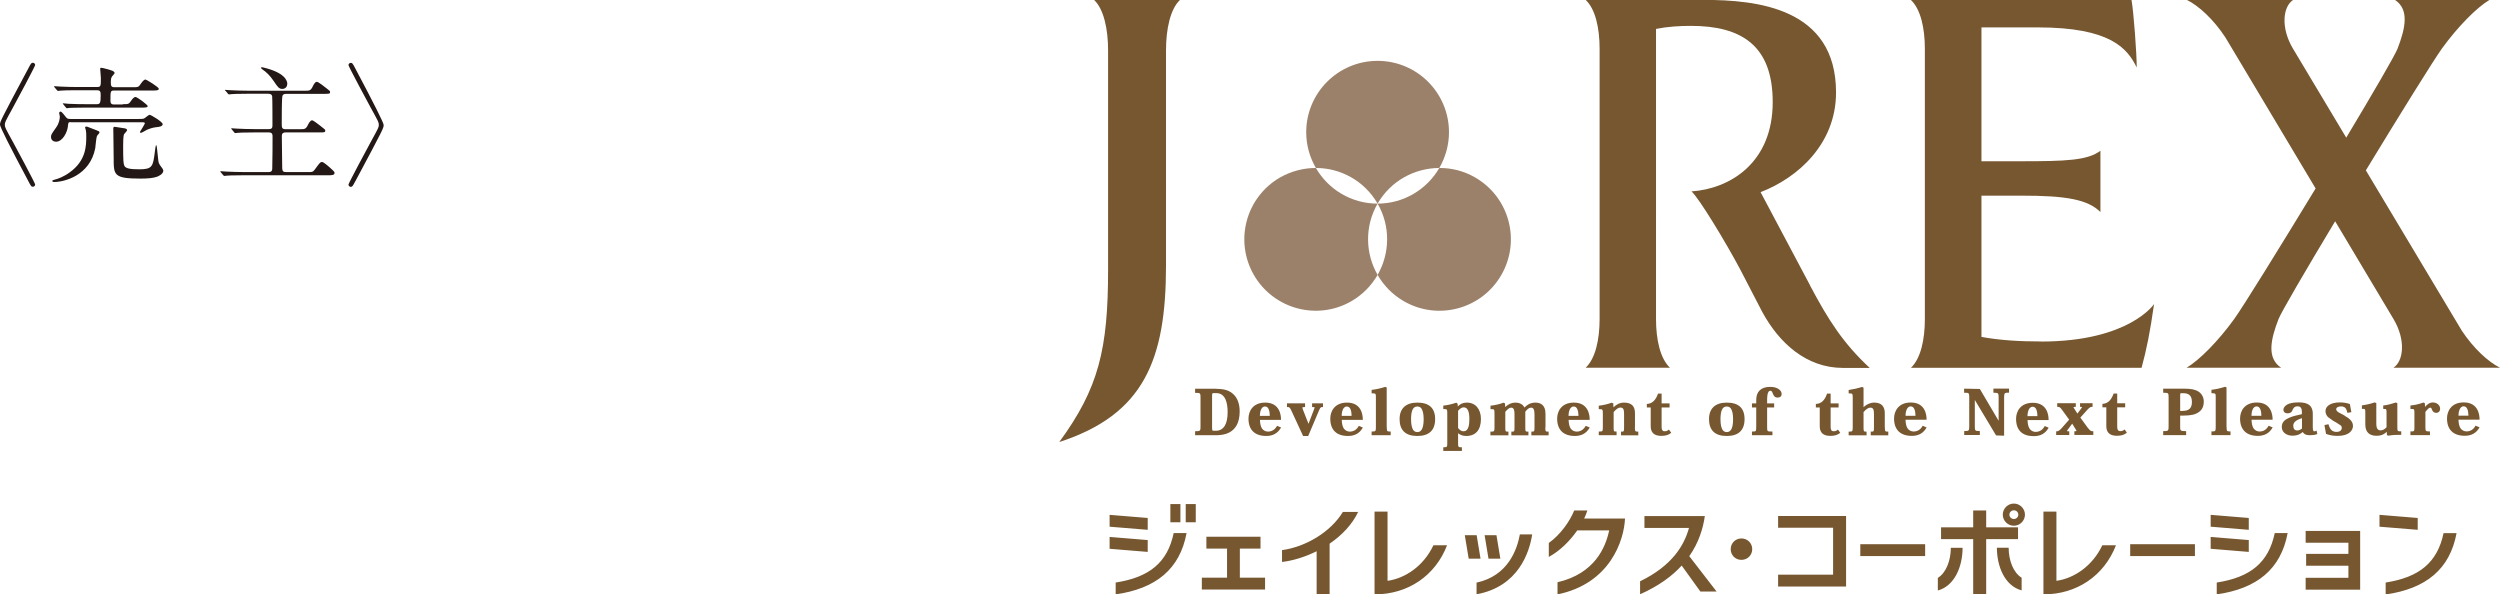 <?xml version="1.0" encoding="UTF-8"?><svg id="_イヤー_1" xmlns="http://www.w3.org/2000/svg" viewBox="0 0 263.72 62.7"><defs><style>.cls-1{fill:#9c816a;}.cls-2{fill:#231815;}.cls-3{fill:#765730;}</style></defs><g><path class="cls-2" d="M2.98,7.23c.29-.56,.33-.61,.49-.61,.08,0,.24,.07,.24,.24,0,.13-2.05,3.95-2.32,4.44-.88,1.6-.88,1.62-.88,1.86s0,.27,.88,1.86c.27,.49,2.32,4.31,2.32,4.44,0,.17-.16,.24-.24,.24-.16,0-.2-.05-.48-.59Q0,13.5,0,13.16c0-.33,0-.35,2.98-5.93Z"/><path class="cls-2" d="M7.47,12.88c-.27,0-.27,.05-.31,.47-.07,.63-.57,1.6-1.25,1.6-.23,0-.53-.13-.53-.51,0-.24,.07-.32,.56-1.02,.32-.45,.37-.92,.37-1.13,0-.05-.07-.32-.07-.37,0-.09,.08-.15,.15-.15,.15,0,.53,.57,.64,.67,.11,.11,.29,.11,.41,.11h7.15c.43,0,.52,0,.67-.09,.08-.05,.43-.35,.52-.35,.15,0,1.38,.75,1.38,.98,0,.25-.39,.29-.53,.31-.27,.03-.57,.05-1.13,.29-.09,.04-.52,.32-.63,.32-.04,0-.11-.01-.11-.08,0-.05,.52-.81,.52-.94,0,0,0-.09-.2-.09H7.47Zm2.75,.88c.15,.05,.28,.11,.28,.21,0,.08-.27,.33-.28,.4-.07,.19-.15,1.08-.17,1.25-.56,2.93-3.31,3.58-4.34,3.58-.11,0-.19-.04-.19-.12,0-.07,.08-.08,.21-.12,.39-.09,1.02-.33,1.64-.79,1.73-1.25,1.73-2.83,1.73-3.82,0-.25-.01-.48-.04-.6-.01-.04-.08-.25-.08-.31,0-.08,.08-.09,.12-.09,.05,0,.12,.01,.17,.04,.19,.07,.79,.31,.94,.36Zm2.73-2.77c.59,0,.64-.01,.86-.33,.12-.19,.32-.43,.48-.43,.19,0,1.29,.83,1.29,.96,0,.16-.27,.16-.69,.16h-5.87c-1.16,0-1.54,.03-1.68,.03-.04,.01-.24,.04-.28,.04-.05,0-.08-.04-.12-.09l-.25-.31c-.05-.05-.07-.07-.07-.08,0-.03,.03-.04,.05-.04,.09,0,.51,.04,.59,.05,.65,.03,1.2,.04,1.82,.04h1.14c.33,0,.4-.13,.4-.9,0-.36,0-.57-.39-.57h-2.14c-.86,0-1.34,.01-1.69,.04-.04,0-.24,.03-.28,.03s-.07-.03-.12-.09l-.25-.29c-.05-.07-.05-.08-.05-.09,0-.03,.01-.03,.04-.03,.09,0,.51,.04,.59,.04,.65,.03,1.21,.05,1.84,.05h2.06c.41,0,.41-.11,.41-.94,0-.16-.07-.82-.07-.96,0-.09,0-.13,.11-.13,.16,0,.82,.2,.96,.24,.32,.08,.45,.21,.45,.31,0,.08-.27,.33-.29,.4-.07,.11-.11,.27-.11,.47,0,.43,0,.63,.37,.63h1.89c.6,0,.67,0,.88-.33,.12-.17,.33-.48,.51-.48,.11,0,1.41,.8,1.41,.97,0,.19-.27,.19-.72,.19h-3.98c-.4,0-.4,.07-.4,1.06,0,.15,0,.41,.35,.41h.94Zm.21,2.54c.09,.03,.25,.08,.25,.2,0,.08-.27,.35-.31,.41-.11,.16-.11,.94-.11,1.25,0,1.54,.03,1.86,.12,2.08,.12,.28,.53,.39,1.58,.39,1.41,0,1.45-.31,1.65-1.89,.01-.12,.08-.65,.13-.65,.07,0,.08,.17,.23,1.62,.03,.24,.09,.35,.17,.47,.21,.28,.36,.48,.36,.59,0,.39-.61,.63-.69,.65-.33,.12-.85,.19-1.7,.19-2.85,0-2.85-.37-2.85-2.16,0-.4-.03-2.17-.03-2.53,0-.09-.01-.48-.01-.56,0-.23,.08-.23,.24-.2,.16,.04,.82,.11,.96,.15Z"/><path class="cls-2" d="M23.79,9.6c-.05-.07-.07-.07-.07-.09s.03-.03,.05-.03c.09,0,.51,.04,.59,.04,.65,.03,1.2,.05,1.82,.05h6.05c.39,0,.55-.01,.75-.43,.07-.15,.24-.51,.44-.51,.17,0,.85,.55,1.08,.73,.29,.23,.32,.25,.32,.33,0,.21-.07,.21-.67,.21h-3.95c-.31,0-.37,.11-.41,.24-.07,.24-.07,2.45-.07,2.85,0,.45,0,.64,.4,.64h1.6c.39,0,.55-.01,.75-.43,.07-.13,.24-.51,.45-.51,.13,0,.67,.43,.88,.59,.47,.36,.51,.4,.51,.49,0,.2-.07,.2-.67,.2h-3.51c-.39,0-.4,.24-.4,.43,0,.11,.04,3.3,.04,3.35,.01,.31,.11,.4,.4,.4h2.49c.23,0,.36,0,.55-.27,.52-.71,.57-.79,.77-.79,.17,0,.81,.57,1.06,.81,.15,.13,.25,.23,.25,.35,0,.24-.32,.24-.72,.24h-8.94c-1.17,0-1.56,.03-1.69,.04-.04,0-.24,.03-.28,.03-.05,0-.07-.04-.12-.09l-.25-.29c-.05-.07-.05-.08-.05-.09,0-.03,.01-.03,.04-.03,.09,0,.51,.04,.59,.04,.65,.03,1.2,.05,1.82,.05h2.66c.36,0,.37-.24,.37-.41,.03-.73,.03-3.13,.03-3.25,0-.29,0-.52-.39-.52h-1.58c-1.17,0-1.54,.03-1.68,.04-.04,0-.24,.03-.28,.03-.05,0-.08-.03-.12-.08l-.25-.31c-.05-.07-.07-.07-.07-.09,0-.01,.03-.03,.05-.03,.09,0,.51,.04,.59,.04,.65,.03,1.2,.05,1.82,.05h1.53c.37,0,.37-.21,.37-.49,0-.33,0-2.81-.03-2.97-.04-.23-.25-.27-.45-.27h-2.14c-1.16,0-1.54,.03-1.68,.04-.04,0-.24,.03-.28,.03-.05,0-.08-.03-.12-.08l-.25-.31Zm6.51-.75c0,.35-.25,.53-.52,.53-.35,0-.48-.19-.93-.86-.37-.56-.82-.96-1.09-1.14-.05-.04-.24-.17-.24-.23,0-.04,.08-.05,.11-.05,.07,0,.13,.01,.19,.03,2.16,.52,2.49,1.34,2.49,1.73Z"/><path class="cls-2" d="M37.49,19.1c-.29,.56-.33,.61-.49,.61-.08,0-.24-.07-.24-.24,0-.13,2.05-3.95,2.32-4.44,.88-1.6,.88-1.62,.88-1.86s0-.27-.88-1.86c-.27-.49-2.32-4.31-2.32-4.44,0-.17,.16-.24,.24-.24,.16,0,.2,.05,.48,.59q2.99,5.63,2.99,5.96c0,.33,0,.35-2.98,5.93Z"/></g><g><path class="cls-3" d="M167.45,53.85h-1.39c-.46,1.14-1.45,2.55-2.68,3.43v1.47c1.18-.64,2.24-1.7,3-2.8h3.37c-.37,1.75-1.49,4.55-5.45,5.47v1.28c5.56-1.14,7.02-5.71,7.12-8h-4.31c.14-.3,.26-.58,.34-.86Zm-46.38,.79l-4.02-.33v1.25l4.02,.33v-1.25Zm0,2.33l-4.02-.33v1.25l4.02,.33v-1.25Zm-3.38,4.47v1.26c4.25-.61,6.77-2.66,7.48-6.47h-1.36c-.65,3.11-2.56,4.67-6.12,5.22Zm6.83-8.27h-1.06v1.92h1.06v-1.92Zm.56,1.92h1.06v-1.92h-1.06v1.92Zm62.49,.58h5.8v4.95h-5.8v1.25h7.17v-7.44h-7.17v1.25Zm8.67,2.99h6.84v-1.25h-6.84v1.25Zm28.47,0h6.83v-1.25h-6.83v1.25Zm-93.92-.79h2.18v-1.25h-5.71v1.25h2.18v3.07h-2.66v1.25h6.67v-1.25h-2.66v-3.07Zm4.45,.15v1.26c1.19-.14,2.46-.54,3.65-1.13v4.55h1.37v-5.35c1.29-.88,2.39-2.03,3.01-3.35h-1.61c-1.3,2.14-3.94,3.69-6.41,4.03Zm11.13,3.24v-7.29h-1.37v8.73c3.53,0,6.41-1.97,7.65-5.18h-1.44c-1.03,2.19-2.98,3.49-4.84,3.75Zm70.56,0v-7.29h-1.37v8.73c3.52,0,6.41-1.97,7.65-5.18h-1.44c-1.03,2.19-2.98,3.49-4.84,3.75Zm-61.16-4.8h-1.25l.41,2.47h1.25l-.41-2.47Zm2.5,2.47l-.41-2.47h-1.25l.41,2.47h1.25Zm-2.51,2.54v1.22c4.44-.81,5.58-4.46,5.87-6.32h-1.3c-.29,1.58-1.23,4.37-4.57,5.09Zm24.09-7.03h-6.38v1.25h4.7c-.51,1.85-1.78,3.99-5.16,5.63v1.37c1.97-.88,3.38-1.92,4.39-3.03l1.97,2.74h1.71l-2.88-3.73c.99-1.42,1.45-2.89,1.64-4.24Zm3.85,2.36c-.63,0-1.13,.5-1.13,1.13s.48,1.13,1.13,1.13,1.14-.5,1.14-1.13-.5-1.13-1.14-1.13Zm59.52-.8v1.25h4.51v1.18h-4.46v1.25h4.46v1.27h-4.51v1.25h5.75v-6.19h-5.75Zm-6-1.36l-4.02-.33v1.25l4.02,.33v-1.25Zm0,2.33l-4.02-.33v1.25l4.02,.33v-1.25Zm-3.38,4.47v1.26c4.25-.61,6.77-2.66,7.48-6.47h-1.36c-.65,3.11-2.56,4.67-6.11,5.22Zm21.2-6.8l-4.03-.33v1.25l4.03,.33v-1.25Zm2.73,1.59c-.65,3.11-2.56,4.67-6.11,5.22v1.26c4.25-.61,6.77-2.66,7.48-6.47h-1.36Zm-44.89-.6h-3.36v-1.78h-1.37v1.78h-3.39v1.24h3.39v5.83h1.37v-5.83h3.36v-1.24Zm-.44-2.51c-.64,0-1.17,.53-1.17,1.17s.53,1.17,1.17,1.17,1.17-.53,1.17-1.17-.53-1.17-1.17-1.17Zm0,1.63c-.26,0-.47-.21-.47-.46s.21-.46,.47-.46,.47,.21,.47,.46-.21,.46-.47,.46Zm-8.02,6.2v1.34c1.79-.49,2.61-2.56,2.61-4.5h-1.24c0,1.35-.51,2.65-1.37,3.17Zm7.47-3.17h-1.24c0,1.95,.82,4.02,2.61,4.5v-1.34c-.86-.51-1.37-1.81-1.37-3.17Z"/><path class="cls-3" d="M116.89,5.29V28.43c0,8.41-.99,12.52-5.15,18.2,8.9-2.89,11.26-8.62,11.26-18.62V5.29c0-2.2,.45-4.33,1.47-5.29h-9.05c1.02,.96,1.47,3.09,1.47,5.29ZM252.47,38.79h11.25c-1.25-.62-2.79-2.04-4.03-3.91l-10.12-16.91c3.63-5.97,7.15-11.63,8.01-12.83,1.68-2.33,3.7-4.36,5.03-5.15h-9.97c1.52,1.01,1.12,2.95,.27,5.15-.28,.71-2.57,4.65-5.41,9.38l-5.62-9.39c-1.31-2.2-1.07-4.43,.02-5.14h-11.21c1.25,.62,2.81,2.05,4.05,3.94l.72,1.2h0l8.81,14.75c-3.83,6.3-7.67,12.5-8.58,13.76-1.68,2.33-3.69,4.36-5.03,5.15h9.97c-1.52-1.01-1.12-2.95-.27-5.14,.29-.74,2.87-5.15,5.97-10.31l6.16,10.32h0c1.31,2.2,1.07,4.43-.02,5.14Zm-37.19-2.77c-2.12,0-4.25-.11-6.26-.48v-14.9h4.27c4.58,0,6.94,.38,8.28,1.73v-6.47c-1.34,1.03-3.7,1.11-8.28,1.11h-4.27V2.89h5.92c7.72,0,9.47,2.22,10.46,4.23,0-1.44-.32-5.83-.55-7.12h-23.27c1.02,.96,1.47,2.95,1.47,5.15v28.51c0,2.2-.45,4.18-1.47,5.14h24.33c.54-2,.88-3.67,1.32-6.73,0,0-2.6,3.96-11.94,3.96Zm-24.34-5.92c-1.52-2.86-4.26-8.03-5.22-9.83,3.88-1.49,7.96-5.05,7.96-10.52,0-8.94-8.38-9.76-13.97-9.76h-12.44c1.02,.96,1.47,2.95,1.47,5.15v28.51c0,2.2-.45,4.18-1.47,5.14h8.89c-1.02-.96-1.47-2.94-1.47-5.14V3.05c1.18-.24,2.45-.32,3.69-.32,5.32,0,8.62,2.07,8.62,8.04,0,6.37-4.46,9.14-8.57,9.42,.76,.65,3.6,5.33,5.13,8.21l2.35,4.53c1.76,3.23,4.62,5.88,8.5,5.88h2.82c-2.81-2.62-4.36-5.05-6.29-8.69Z"/><path class="cls-3" d="M128.31,41.01h-2.24v.43h.06c.5,0,.51,.05,.51,.49v3.07c0,.43-.02,.49-.51,.49h-.06v.42h2.12c.64,0,2.58,0,2.58-2.51,0-.79-.23-1.42-.68-1.83-.42-.39-.96-.55-1.78-.55Zm-.06,4.43h-.19c-.17,0-.2,0-.2-.38v-3.28c0-.31,.03-.31,.17-.31h.28c.99,0,1.19,1.1,1.19,2.01,0,1.28-.43,1.96-1.25,1.96Zm6.43-.47c-.05,.09-.31,.56-.92,.56-.25,0-.48-.12-.63-.32-.14-.22-.21-.52-.22-.92h2.22v-.06c0-.41-.12-1.76-1.66-1.76-1.31,0-1.77,.91-1.77,1.69,0,1.18,.66,1.83,1.87,1.83,.69,0,1.19-.27,1.53-.83l.04-.06-.42-.18-.02,.05Zm-1.23-2.09c.4,0,.49,.53,.5,.99h-1.05c0-.29,.08-.99,.55-.99Zm4.96-.33v.39h.06c.21,0,.21,.03,.21,.04l-.05,.16s-.51,1.35-.6,1.57c-.08-.21-.58-1.48-.58-1.48l-.07-.22s0-.07,.23-.07h.06v-.39h-1.91v.39h.06c.18,0,.23,0,.42,.41l1.22,2.64h.54l1.16-2.74c.13-.29,.18-.31,.34-.31h.06v-.39h-1.17Zm4.9,2.42c-.05,.09-.31,.56-.92,.56-.25,0-.48-.12-.63-.32-.14-.22-.21-.52-.22-.92h2.22v-.06c0-.41-.12-1.76-1.66-1.76-1.31,0-1.77,.91-1.77,1.69,0,1.19,.65,1.83,1.87,1.83,.69,0,1.2-.27,1.53-.83l.03-.06-.42-.18-.02,.05Zm-1.23-2.09c.4,0,.49,.53,.5,.99h-1.05c0-.29,.08-.99,.55-.99Zm4.2,2.18v-4.18l-.15-.07c-.5,.16-.99,.27-1.39,.31h-.05v.37h.06c.38,0,.39,.04,.39,.43v3.13c0,.44-.03,.47-.39,.47h-.06v.39h2.01v-.39h-.06c-.33,0-.35-.03-.35-.46Zm3.23-2.59c-1.21,0-1.87,.62-1.87,1.74,0,1.18,.63,1.78,1.87,1.78s1.88-.6,1.88-1.78-.65-1.74-1.88-1.74Zm.43,2.89c-.1,.15-.24,.22-.43,.22s-.33-.08-.43-.22c-.15-.22-.23-.6-.23-1.13,0-.92,.21-1.35,.65-1.35,.2,0,.35,.07,.45,.22,.15,.22,.23,.6,.23,1.13s-.08,.91-.23,1.13Zm4.8-2.89c-.41,0-.71,.14-.96,.4,0-.11-.02-.28-.02-.28-.03-.05-.14-.11-.14-.11-.44,.15-.95,.27-1.32,.3h-.05v.37h.06c.34,0,.36,.02,.36,.45v3.13c0,.42-.02,.45-.36,.45h-.06v.39h1.96v-.39h-.06c-.31,0-.34-.01-.34-.45v-1.03c.22,.18,.5,.29,.86,.29,1,0,1.55-.64,1.55-1.79,0-1.05-.58-1.73-1.47-1.73Zm-.35,3.03c-.21,0-.42-.13-.58-.35v-1.81c.14-.17,.34-.37,.6-.37,.39,0,.59,.41,.59,1.21,0,.56-.06,1.31-.6,1.31Zm8.64-.42v-1.44c0-.97-.58-1.17-1.07-1.17-.56,0-.92,.28-1.15,.52-.09-.19-.34-.52-.97-.52-.39,0-.75,.17-1.06,.47,0-.12-.02-.39-.02-.39l-.16-.07c-.4,.15-.88,.26-1.32,.31h-.05v.37h.06c.18,0,.26,.01,.3,.05,.05,.05,.06,.18,.06,.4v1.45c0,.46-.03,.47-.37,.47h-.06v.39h1.9v-.39h-.06c-.24,0-.27,0-.27-.44v-1.65c.24-.29,.45-.44,.62-.44,.33,0,.35,.36,.35,.73v1.38c0,.42-.02,.42-.27,.42h-.06v.39h1.8v-.39h-.06c-.24,0-.27,0-.27-.44v-1.66c.22-.29,.41-.43,.62-.43,.24,0,.35,.22,.35,.71v1.4c0,.42-.05,.42-.27,.42h-.06v.39h1.82v-.39h-.06c-.24,0-.29,0-.29-.44Zm4.21-.11c-.05,.09-.31,.56-.92,.56-.25,0-.48-.12-.63-.32-.14-.22-.21-.52-.22-.92h2.22v-.06c0-.41-.12-1.76-1.66-1.76-1.31,0-1.77,.91-1.77,1.69,0,1.18,.66,1.83,1.87,1.83,.69,0,1.19-.27,1.53-.83l.04-.06-.42-.18-.02,.05Zm-1.23-2.09c.4,0,.49,.53,.5,.99h-1.05c0-.29,.08-.99,.55-.99Zm6.46,2.19v-1.49c0-.75-.38-1.11-1.16-1.11-.42,0-.79,.18-1.11,.5l-.02-.42-.17-.07c-.4,.15-.88,.26-1.31,.31h-.05v.37h.06c.18,0,.26,.01,.3,.05,.06,.05,.07,.19,.07,.4v1.44c0,.46-.03,.47-.37,.47h-.06v.39h1.88v-.39h-.06c-.24,0-.25,0-.25-.46v-1.59c.24-.29,.5-.48,.7-.48,.29,0,.4,.17,.4,.62v1.45c0,.47-.02,.47-.26,.47h-.06v.39h1.82v-.39h-.06c-.25,0-.3-.03-.3-.45Zm3.54,.28c-.13,.1-.26,.14-.41,.14-.17,0-.32-.06-.32-.49v-2.02h.84v-.43h-.84v-1.03h-.39v.04c-.26,.68-.59,1-1.12,1.05h-.05v.37h.41v1.99c0,.67,.38,1.01,1.11,1.01,.44,0,.75-.09,1.01-.29l.04-.04-.24-.34-.05,.04Zm6.14-2.88c-1.21,0-1.87,.62-1.87,1.74,0,1.18,.63,1.78,1.87,1.78s1.88-.6,1.88-1.78-.65-1.74-1.88-1.74Zm.43,2.89c-.1,.15-.25,.22-.43,.22s-.33-.08-.43-.22c-.15-.22-.23-.6-.23-1.13,0-.92,.21-1.35,.65-1.35,.2,0,.35,.07,.45,.22,.15,.22,.23,.6,.23,1.13s-.08,.91-.23,1.13Zm4.15-4.55c-.95,0-1.47,.49-1.47,1.37v.37h-.45v.43h.45v2.06c0,.47-.03,.48-.39,.48h-.06v.39h2.16v-.39h-.06c-.49,0-.5-.01-.5-.46v-2.08h.74v-.43h-.74v-.39c0-.41,.05-.69,.15-.84,.05-.07,.11-.1,.2-.1,.13,0,.17,.1,.24,.27,.09,.24,.2,.45,.52,.45,.26,0,.42-.14,.42-.39,0-.36-.42-.74-1.2-.74Zm7.11,4.54c-.13,.1-.26,.14-.41,.14-.17,0-.32-.06-.32-.49v-2.02h.84v-.43h-.84v-1.03h-.39v.04c-.25,.68-.58,1-1.12,1.05h-.05v.37h.41v1.99c0,.67,.37,1.01,1.11,1.01,.44,0,.75-.09,1.01-.29l.04-.04-.24-.34-.05,.04Zm4.98-.29v-1.4c0-.33,0-1.19-1.12-1.19-.41,0-.8,.18-1.12,.48v-2.06l-.15-.07c-.45,.14-.93,.25-1.37,.31h-.05v.37h.06c.33,0,.37,.01,.37,.44v3.12c0,.45-.04,.47-.37,.47h-.06v.39h1.89v-.39h-.06c-.23,0-.26,0-.26-.46v-1.6c.27-.31,.51-.47,.71-.47,.33,0,.39,.23,.39,.7v1.36c0,.47-.02,.47-.28,.47h-.06v.39h1.85v-.39h-.06c-.27,0-.3-.03-.3-.46Zm3.97-.1c-.05,.09-.31,.56-.93,.56-.25,0-.48-.12-.63-.32-.14-.22-.21-.52-.22-.92h2.22v-.06c0-.41-.12-1.76-1.66-1.76-1.31,0-1.77,.91-1.77,1.69,0,1.18,.66,1.83,1.87,1.83,.69,0,1.2-.27,1.53-.83l.03-.06-.42-.18-.02,.05Zm-1.23-2.09c.4,0,.49,.53,.5,.99h-1.05c0-.29,.08-.99,.55-.99Zm8.72-1.87v.43h.06c.45,0,.49,.04,.49,.49v2.47c-.17-.3-1.98-3.36-1.98-3.36l-1.6-.03h-.06v.43h.06c.45,0,.48,.03,.48,.47v3.08c0,.45-.04,.49-.47,.49h-.06v.42h1.65v-.42h-.06c-.43,0-.47-.04-.47-.49v-2.79c.18,.3,2.24,3.74,2.24,3.74l.79,.03h.06v-4.05c0-.44,.05-.49,.46-.49h.06v-.43h-1.65Zm5.38,4c-.05,.09-.31,.56-.93,.56-.25,0-.48-.12-.63-.33-.14-.22-.21-.52-.22-.92h2.22v-.06c0-.41-.12-1.76-1.66-1.76-1.31,0-1.77,.91-1.77,1.69,0,1.2,.65,1.83,1.87,1.83,.69,0,1.2-.27,1.53-.83l.04-.06-.42-.18-.02,.05Zm-1.23-2.09c.32,0,.48,.34,.49,.99h-1.05c.01-.29,.08-.99,.55-.99Zm5.85,2.28s-.7-.95-.83-1.14c.06-.06,.79-.88,.79-.88,.21-.21,.3-.25,.44-.25h.06v-.39h-1.32v.39h.06c.11,0,.15,.02,.15,.03l-.13,.2s-.26,.35-.36,.48c-.06-.1-.3-.47-.3-.47,0,0-.12-.2-.12-.2,0,0,0-.04,.19-.04h.06v-.39h-1.96v.39h.06c.14,0,.22,0,.44,.3,0,0,.71,.98,.76,1.05-.06,.07-.85,.96-.85,.96-.21,.22-.34,.27-.46,.27h-.06v.39h1.38v-.39h-.06c-.17,0-.19-.03-.19-.03l.08-.13s.37-.5,.48-.65c.06,.11,.36,.58,.36,.58,0,0,.1,.19,.1,.19,0,.02-.06,.03-.17,.03h-.06v.39h2v-.39h-.06c-.15,0-.27-.02-.48-.32Zm3.79,.15c-.13,.1-.26,.14-.41,.14-.16,0-.32-.06-.32-.49v-2.02h.84v-.43h-.84v-1.03h-.39v.04c-.26,.68-.59,1-1.12,1.05h-.05v.37h.41v1.99c0,.67,.38,1.01,1.11,1.01,.44,0,.76-.09,1.01-.29l.05-.04-.24-.34-.05,.04Zm7.86-4.02c-.35-.23-.79-.32-1.53-.32h-2.21v.43h.06c.5,0,.51,.05,.51,.49v3.07c0,.43-.03,.49-.51,.49h-.06v.42h2.42v-.42h-.06c-.57,0-.57-.06-.57-.49v-1.15h.31c.82,0,1.3-.11,1.66-.37,.35-.24,.52-.61,.52-1.1,0-.44-.19-.82-.54-1.05Zm-1.65,2.03h-.3v-1.57c0-.3,.02-.3,.1-.3h.23c.42,0,.91,.11,.91,.92,0,.65-.3,.94-.95,.94Zm4.59,1.7v-4.18l-.15-.07c-.5,.16-.99,.27-1.39,.31h-.05v.37h.06c.38,0,.39,.04,.39,.43v3.13c0,.44-.03,.47-.39,.47h-.06v.39h2.01v-.39h-.06c-.33,0-.35-.03-.35-.46Zm4.41-.09c-.05,.09-.31,.56-.92,.56-.25,0-.48-.12-.63-.32-.14-.22-.21-.52-.22-.92h2.22v-.06c0-.41-.12-1.76-1.66-1.76-1.31,0-1.77,.91-1.77,1.69,0,1.18,.67,1.83,1.87,1.83,.69,0,1.2-.27,1.53-.83l.04-.06-.42-.18-.03,.05Zm-1.23-2.09c.4,0,.49,.53,.5,.99h-1.05c0-.29,.08-.99,.55-.99Zm6.26,2.59l-.17,.04c-.06,0-.17,0-.17-.4v-1.45c0-1.2-1.03-1.2-1.53-1.2-1.53,0-1.57,.7-1.57,.78,0,.17,.12,.37,.44,.37,.26,0,.41-.09,.5-.29,.07-.2,.2-.45,.55-.45,.21,0,.46,.07,.46,.59v.24c-.07,.02-.43,.1-.43,.1-.49,.1-.87,.24-1.15,.4-.36,.2-.54,.48-.54,.85,0,.6,.56,.92,1.11,.92s.87-.18,1.1-.39c.13,.23,.34,.34,.74,.34,.32,0,.54-.03,.75-.11l.05-.02-.08-.36-.07,.02Zm-1.48-.25c-.11,.07-.27,.2-.5,.2-.27,0-.42-.18-.42-.5,0-.36,.29-.6,.92-.8v1.1Zm4.52-1.36s-.37-.2-.37-.2l-.29-.15c-.17-.11-.25-.22-.25-.33,0-.22,.3-.3,.5-.3,.39,0,.57,.17,.67,.63v.05l.43-.07-.16-.87h-.04c-.3-.11-.65-.16-1.02-.16-.92,0-1.51,.36-1.51,.92,0,.23,.09,.44,.26,.62l.54,.39,.19,.11,.18,.1,.44,.29c.08,.07,.11,.15,.11,.26,0,.07-.03,.42-.55,.42-.44,0-.68-.22-.84-.76l-.02-.05-.42,.09,.17,.94h.03c.37,.14,.75,.2,1.21,.2,1.18,0,1.6-.57,1.6-1.06,0-.57-.58-.89-.88-1.06Zm5.54,1.2v-2.52l-.16-.07c-.42,.14-.9,.27-1.28,.31h-.05v.37h.06c.27,0,.29,0,.29,.42v1.51c-.19,.21-.4,.33-.63,.33-.4,0-.45-.38-.45-.75v-2.13l-.17-.07c-.47,.16-.98,.27-1.3,.31h-.05v.37h.06c.28,0,.3,.01,.3,.44v1.2c0,.79,.4,1.2,1.18,1.2,.57,0,.87-.21,1.08-.42,0,.12,.02,.35,.02,.35l.14,.06c.51-.09,.92-.09,1.31-.09h.06v-.37h-.06c-.34,0-.35-.02-.35-.45Zm3.78-2.6c-.37,0-.61,.19-.86,.47,0-.13-.02-.39-.02-.39l-.15-.07c-.42,.16-.89,.27-1.32,.31h-.05v.37h.06c.35,0,.36,.02,.36,.42v1.49c0,.46-.02,.46-.36,.46h-.06v.39h2.06v-.39h-.06c-.39,0-.42-.03-.42-.46v-1.6c.23-.3,.39-.45,.52-.45,.06,0,.11,.02,.18,.23,.08,.21,.23,.32,.44,.32,.25,0,.41-.17,.41-.44,0-.39-.37-.65-.72-.65Zm4.47,2.45l-.03,.05c-.05,.09-.31,.56-.92,.56-.25,0-.48-.12-.63-.32-.14-.22-.21-.52-.22-.92h2.22v-.06c0-.41-.12-1.76-1.66-1.76-1.31,0-1.77,.91-1.77,1.69,0,1.18,.66,1.83,1.87,1.83,.69,0,1.19-.27,1.53-.83l.03-.06-.42-.18Zm-1.25-2.04c.4,0,.49,.53,.5,.99h-1.05c0-.29,.08-.99,.55-.99Z"/><g><path class="cls-1" d="M145.32,21.48c1.39-2.41,3.91-3.75,6.51-3.76,.64-1.11,1.02-2.4,1.02-3.77,0-4.16-3.37-7.53-7.53-7.53s-7.53,3.37-7.53,7.53c0,1.38,.38,2.66,1.02,3.77,2.6,0,5.12,1.35,6.51,3.76Z"/><path class="cls-1" d="M145.32,21.48c-2.78,0-5.21-1.51-6.51-3.76-1.28,0-2.58,.32-3.78,1-3.6,2.08-4.84,6.68-2.76,10.29,2.08,3.6,6.69,4.84,10.29,2.76,1.19-.69,2.12-1.66,2.76-2.77-1.29-2.25-1.39-5.11,0-7.52Z"/><path class="cls-1" d="M155.61,18.72c-1.19-.69-2.49-1.01-3.78-1-1.3,2.24-3.73,3.76-6.51,3.76,1.39,2.41,1.29,5.27,0,7.52,.64,1.11,1.57,2.08,2.76,2.77,3.6,2.08,8.21,.85,10.29-2.76,2.08-3.6,.85-8.21-2.76-10.29Z"/></g></g></svg>